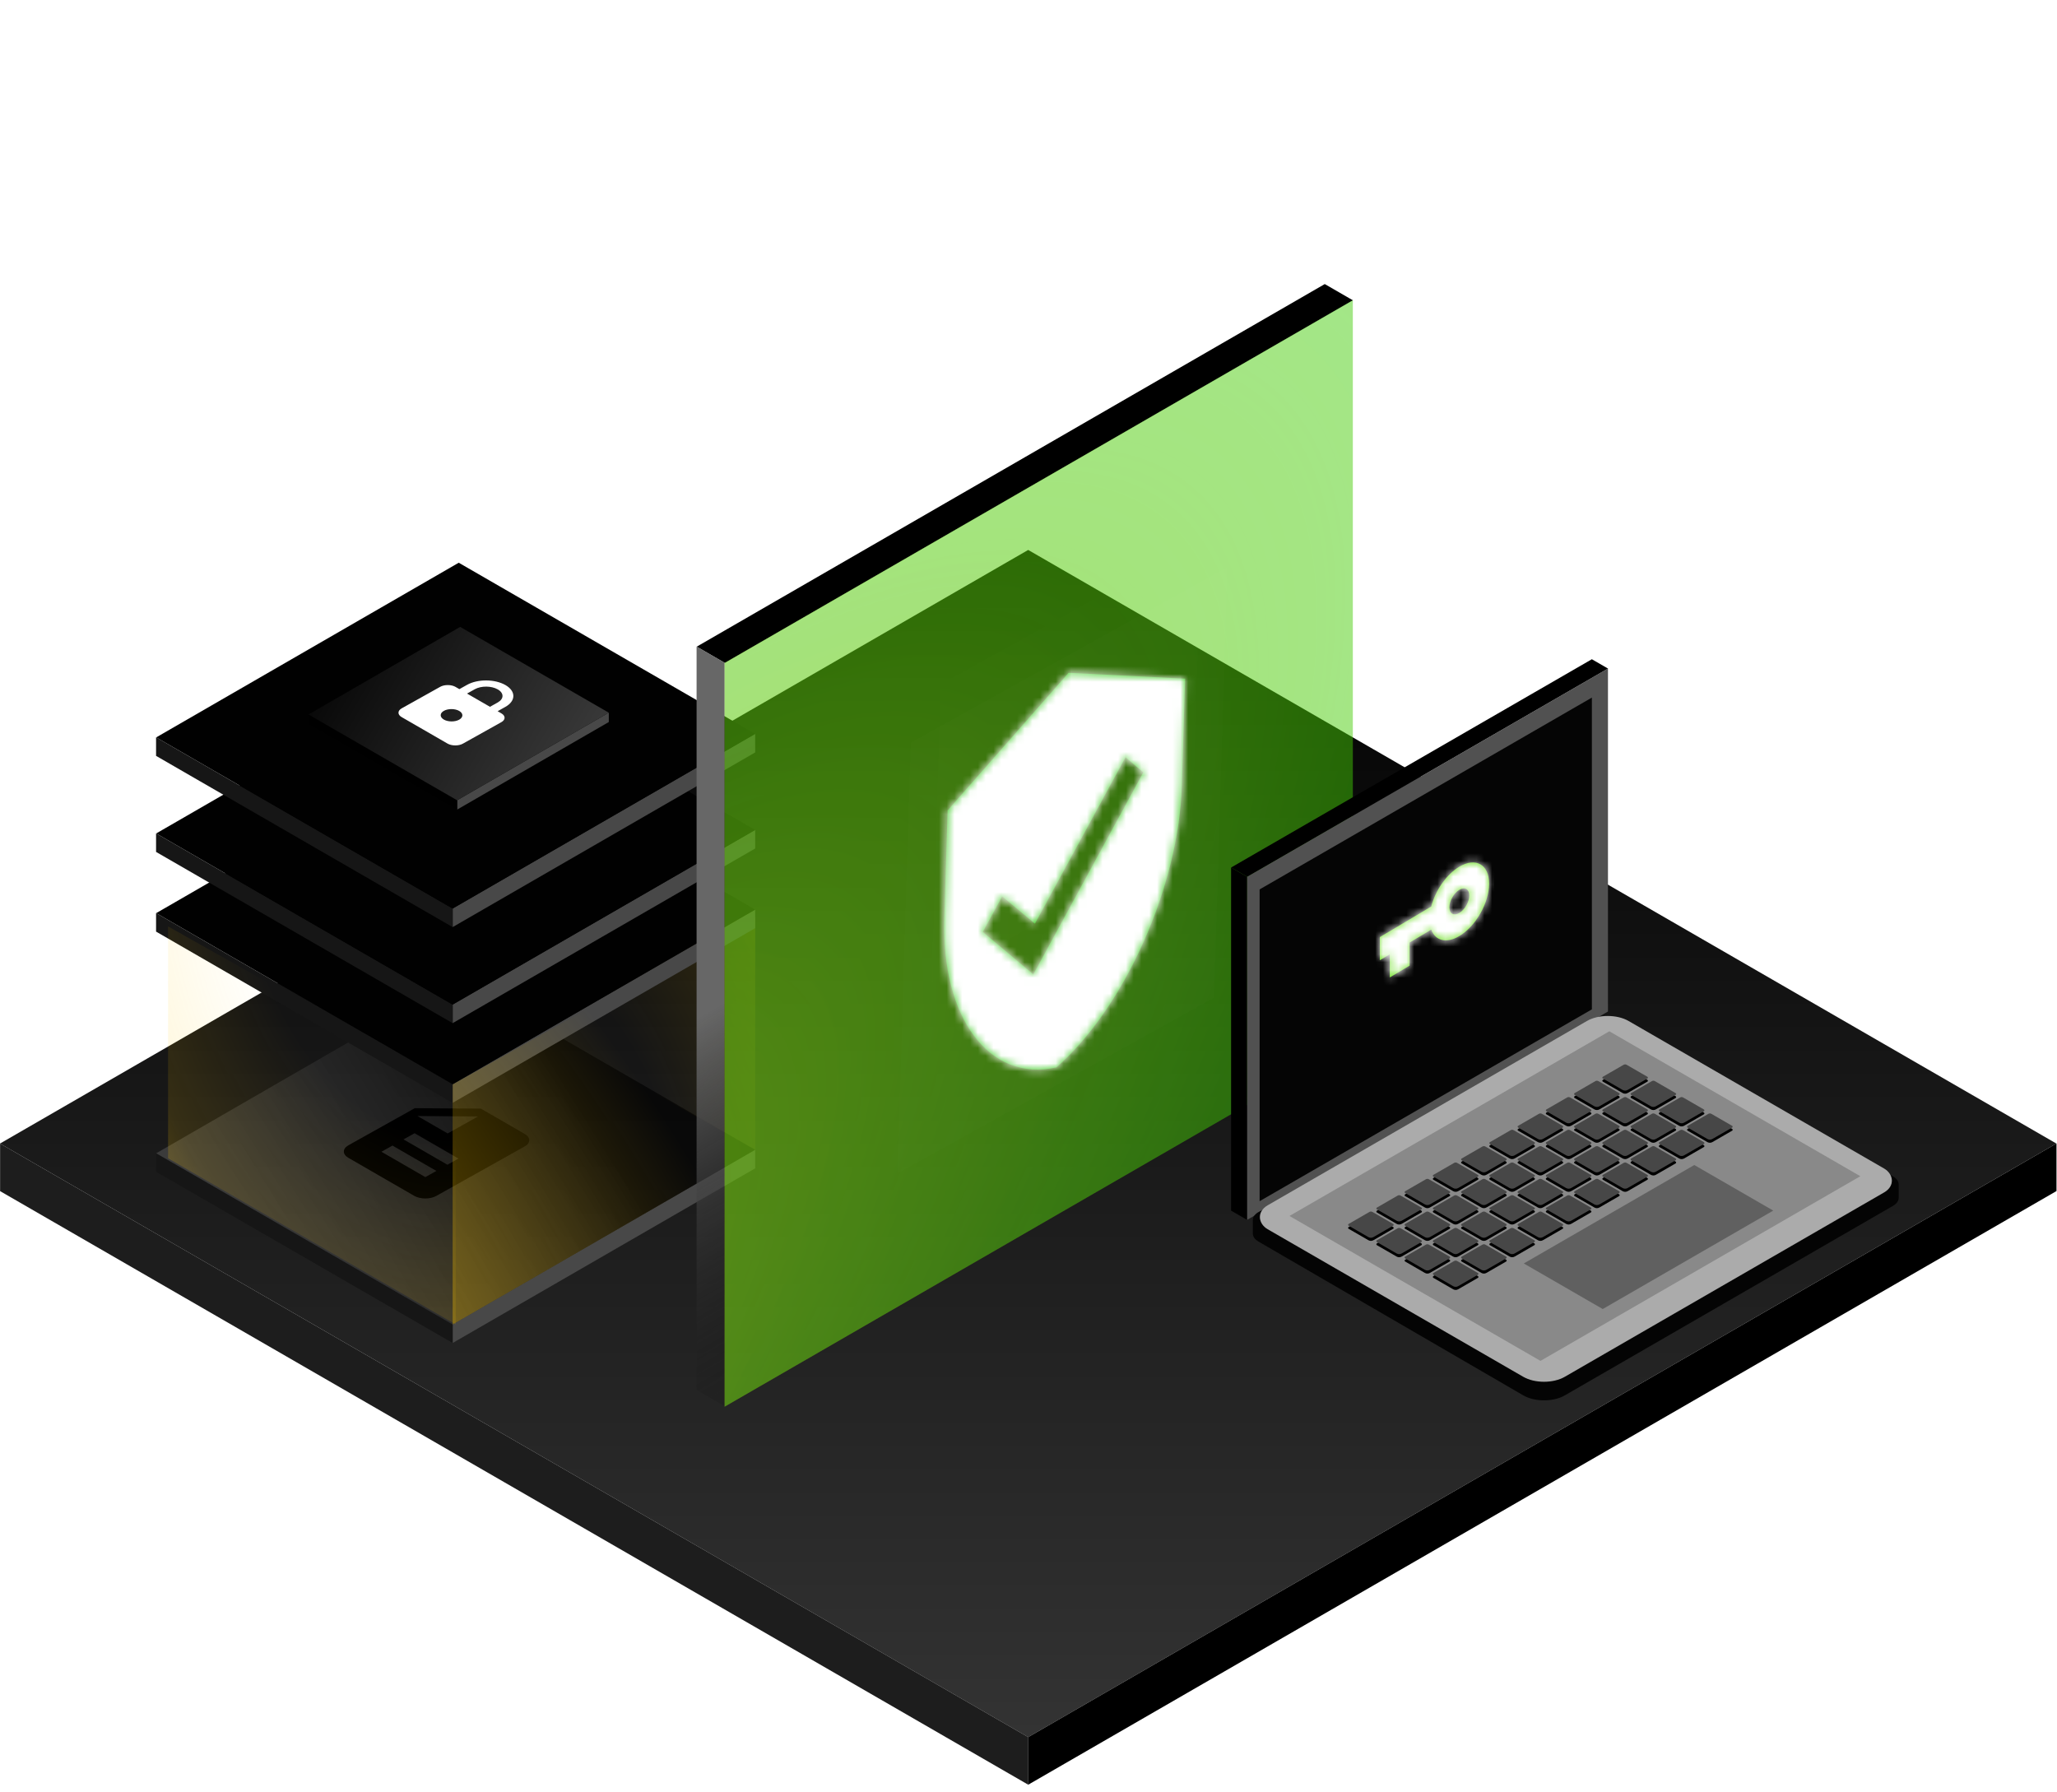 <svg fill="none" height="230" viewBox="0 0 264 230" width="264" xmlns="http://www.w3.org/2000/svg" xmlns:xlink="http://www.w3.org/1999/xlink"><filter id="a" color-interpolation-filters="sRGB" filterUnits="userSpaceOnUse" height="100.756" width="87.729" x="156.975" y="80"><feFlood flood-opacity="0" result="BackgroundImageFix"/><feColorMatrix in="SourceAlpha" result="hardAlpha" type="matrix" values="0 0 0 0 0 0 0 0 0 0 0 0 0 0 0 0 0 0 127 0"/><feOffset dy="4.611"/><feGaussianBlur stdDeviation=".512"/><feComposite in2="hardAlpha" operator="out"/><feColorMatrix type="matrix" values="0 0 0 0 0 0 0 0 0 0 0 0 0 0 0 0 0 0 0.25 0"/><feBlend in2="BackgroundImageFix" mode="normal" result="effect1_dropShadow_177_13652"/><feBlend in="SourceGraphic" in2="effect1_dropShadow_177_13652" mode="normal" result="shape"/></filter><linearGradient id="b" gradientUnits="userSpaceOnUse" x1="131.96" x2="131.96" y1="70.584" y2="222.958"><stop offset="0"/><stop offset="1" stop-color="#333"/></linearGradient><linearGradient id="c" gradientUnits="userSpaceOnUse" x1="44.836" x2="-29.578" y1="34.033" y2="69.367"><stop offset="0" stop-opacity=".65"/><stop offset="1" stop-color="#afafaf" stop-opacity=".35"/></linearGradient><linearGradient id="d"><stop offset=".387" stop-color="#ffc700" stop-opacity="0"/><stop offset=".578" stop-color="#ffc700" stop-opacity=".13"/><stop offset="1" stop-color="#ffc700"/></linearGradient><radialGradient id="e" cx="0" cy="0" gradientTransform="matrix(-11.941 130.838 -81.201 -7.411 57.253 171.261)" gradientUnits="userSpaceOnUse" r="1" xlink:href="#d"/><radialGradient id="f" cx="0" cy="0" gradientTransform="matrix(136.017 113.591 -70.497 84.415 -25.786 165.523)" gradientUnits="userSpaceOnUse" r="1"><stop offset=".021" stop-color="#ffc700"/><stop offset=".896" stop-color="#ffc700" stop-opacity="0"/></radialGradient><radialGradient id="g" cx="0" cy="0" gradientTransform="matrix(11.941 -130.838 81.201 7.411 61.244 95.199)" gradientUnits="userSpaceOnUse" r="1" xlink:href="#d"/><linearGradient id="h" gradientUnits="userSpaceOnUse" x1="-2.601" x2="18.655" y1="26.773" y2="-15.848"><stop offset="0"/><stop offset="1" stop-color="#4d4d4d"/></linearGradient><linearGradient id="i" gradientUnits="userSpaceOnUse" x1="47.711" x2="16.317" y1="-0" y2="31.392"><stop offset="0" stop-color="#676767"/><stop offset="1" stop-opacity="0"/></linearGradient><radialGradient id="j" cx="0" cy="0" gradientTransform="matrix(188.2 -92.307 49.904 101.748 -56.221 84.203)" gradientUnits="userSpaceOnUse" r="1"><stop offset=".059" stop-color="#ffc700"/><stop offset=".909" stop-color="#ffc700" stop-opacity="0"/></radialGradient><radialGradient id="k" cx="0" cy="0" gradientTransform="matrix(188.2 -92.307 49.904 101.748 -56.221 84.203)" gradientUnits="userSpaceOnUse" r="1"><stop offset=".059" stop-color="#3cca23"/><stop offset=".909" stop-color="#3c0"/></radialGradient><clipPath id="l"><path d="m0 0h13.599v13.599h-13.599z" transform="matrix(-.866 -.5 -.873 .488 71.258 91.052)"/></clipPath><mask id="m" height="52" maskUnits="userSpaceOnUse" width="32" x="121" y="86"><path clip-rule="evenodd" d="m121.622 104.017 15.523-17.662 14.956.752-.426 13.81c-.395 12.775-7.266 28.328-16.093 36.076-8.647 1.947-14.781-6.391-14.387-19.165zm4.511 15.596 6.489 5.449 14.115-25.93-2.287-1.944-11.627 21.36-4.202-3.505z" fill="#fff" fill-rule="evenodd"/></mask><mask id="n" height="16" maskUnits="userSpaceOnUse" width="15" x="177" y="110"><path clip-rule="evenodd" d="m187.292 111.239c-1.664.99-3.08 3.071-3.603 5.111l-6.6 3.926v2.968l1.276-.758v2.968l2.55-1.518v-2.968l2.774-1.65c.523 1.418 1.939 1.815 3.603.824 2.111-1.255 3.826-4.272 3.826-6.728s-1.715-3.431-3.826-2.175zm1.275 3.693c0 .816-.573 1.825-1.275 2.242-.701.418-1.275.091-1.275-.725s.574-1.825 1.275-2.243c.702-.417 1.275-.09 1.275.726z" fill="#fff" fill-rule="evenodd"/></mask><path d="m131.96 222.958 131.96-76.187-131.96-76.187-131.96 76.187z" fill="url(#b)"/><path clip-rule="evenodd" d="m131.976 222.956-.004.002-131.96-76.187v6.106l131.96 76.188.004-.003z" fill="#1d1d1d" fill-rule="evenodd"/><path clip-rule="evenodd" d="m131.974 222.948 131.96-76.188v6.107l-131.96 76.187z" fill="#000" fill-rule="evenodd"/><path d="m0 0h44.83v2.391h-44.83z" fill="#484848" transform="matrix(.866 -.5 0 1 58.097 169.976)"/><path d="m0 0h43.955v2.38h-43.955z" fill="#161616" transform="matrix(.866 .5 -0 -1 20.03 150.391)"/><path d="m0 0h44.836v43.936h-44.836z" fill="url(#c)" transform="matrix(.866 -.5 -.866 -.5 58.096 169.989)"/><path d="m60.009 126.781-0-30.31 36.917 21.324v29.766z" fill="url(#e)"/><path clip-rule="evenodd" d="m61.718 142.29 5.633 3.252c.775.447.763 1.166-.018 1.602l-11.348 6.353c-.781.436-2.046.432-2.821-.015l-8.457-4.883c-.775-.447-.77-1.17.011-1.606l8.516-4.762zm-12.763 5.535 5.633 3.252 1.419-.793-5.633-3.252zm2.838-1.587 5.633 3.252 1.419-.793-5.633-3.253zm5.661-.764 3.903-2.183-7.776-.053z" fill="#000" fill-rule="evenodd"/><path d="m0 0h44.83v2.391h-44.83z" fill="#484848" transform="matrix(.866 -.5 0 1 58.097 139.152)"/><path d="m0 0h43.955v2.38h-43.955z" fill="#161616" transform="matrix(.866 .5 -0 -1 20.03 119.568)"/><path d="m0 0h44.836v43.936h-44.836z" fill="#010101" transform="matrix(.866 -.5 -.866 -.5 58.096 139.165)"/><path d="m0 0h44.83v2.391h-44.83z" fill="#484848" transform="matrix(.866 -.5 0 1 58.097 128.925)"/><path d="m0 0h43.955v2.38h-43.955z" fill="#161616" transform="matrix(.866 .5 -0 -1 20.03 109.341)"/><path d="m0 0h44.836v43.936h-44.836z" fill="#010101" transform="matrix(.866 -.5 -.866 -.5 58.096 128.938)"/><path d="m0 0h44.83v2.391h-44.83z" fill="#484848" transform="matrix(.866 -.5 0 1 58.097 116.597)"/><path d="m0 0h43.955v2.38h-43.955z" fill="#161616" transform="matrix(.866 .5 -0 -1 20.03 97.013)"/><path d="m0 0h44.836v43.936h-44.836z" fill="#010101" transform="matrix(.866 -.5 -.866 -.5 58.096 116.61)"/><path d="m95.201 148.583-.191-30.115-36.917 20.717v30.804z" fill="url(#f)"/><path d="m58.488 139.68v30.309l-36.917-21.324v-29.765z" fill="url(#g)"/><path d="m0 0h22.478v1.199h-22.478z" fill="#484848" transform="matrix(.866 -.5 0 1 58.669 102.709)"/><path d="m0 0h22.039v1.193h-22.039z" fill="#000" transform="matrix(.866 .5 -0 -1 39.582 92.889)"/><path d="m0 0h22.48v22.029h-22.48z" fill="url(#h)" transform="matrix(.866 -.5 -.866 -.5 58.669 102.715)"/><g clip-path="url(#l)"><path d="m58.469 88.165.491.283.989-.553c1.365-.763 3.572-.748 4.926.034 1.354.782 1.346 2.036-.019 2.799l-.989.553.491.283c.54.312.536.816-.008 1.12l-4.946 2.765c-.544.304-1.431.298-1.971-.014l-5.889-3.4c-.54-.312-.536-.816.008-1.12l4.946-2.765c.544-.304 1.431-.298 1.971.013zm-1.507 4.189c.54.312 1.427.318 1.971.014.544-.304.548-.808.008-1.12-.54-.312-1.427-.318-1.971-.014-.544.304-.547.808-.008 1.12zm5.923-1.639.989-.553c.821-.459.826-1.209.012-1.679s-2.135-.479-2.956-.02l-.989.553z" fill="#fff"/></g><path d="m0 0h38.219v38.219h-38.219z" fill="#d8d8d8" fill-opacity=".01" transform="matrix(-.874 .485 -.031 1 154.155 69.29)"/><path d="m0 0h93.079v4.171h-93.079z" fill="#000" transform="matrix(.866 -.5 -.866 -.5 93.029 85.084)"/><path d="m0 0h95.421v4.152h-95.421z" fill="url(#i)" transform="matrix(0 -1 .866 .5 89.402 178.403)"/><path d="m0 0h93.103v95.464h-93.103z" fill="url(#j)" opacity=".45" transform="matrix(.866 -.5 0 1 92.998 85.079)"/><path d="m0 0h93.103v95.464h-93.103z" fill="url(#k)" opacity=".45" transform="matrix(.866 -.5 0 1 92.998 85.079)"/><path d="m0 0h46.475v55.267h-46.475z" fill="#d8d8d8" fill-opacity=".01" transform="matrix(.874 -.485 -.031 1 116.897 95.327)"/><path clip-rule="evenodd" d="m121.622 104.017 15.523-17.662 14.956.752-.426 13.81c-.395 12.775-7.266 28.328-16.093 36.076-8.647 1.947-14.781-6.391-14.387-19.165zm4.511 15.596 6.489 5.449 14.115-25.93-2.287-1.944-11.627 21.36-4.202-3.505z" fill="#3cca23" fill-rule="evenodd"/><g mask="url(#m)"><path d="m0 0h46.475v55.267h-46.475z" fill="#fff" transform="matrix(.874 -.485 -.031 1 116.897 95.327)"/></g><g filter="url(#a)"><path clip-rule="evenodd" d="m173.073 144.887 7.791-4.496-7.949-4.588-7.79 4.497z" fill="#595959" fill-rule="evenodd"/><path clip-rule="evenodd" d="m173.073 154.159 7.791-4.496-7.949-4.588-7.79 4.497z" fill="#1d1d1d" fill-rule="evenodd"/><path d="m173.075 154.157v-9.27l-.001-.001 7.792-4.497v9.272z" fill="#393939"/><path d="m173.075 144.886v9.272l-7.948-4.587v-9.272z" fill="#000"/><path d="m0 0h53.457v2.396h-53.457z" fill="#000" transform="matrix(.866 -.5 -.866 -.5 160.083 107.926)"/><path d="m0 0h32.312v3.494h-32.312z" fill="#a2a2a2" transform="matrix(.866 -.5 -.866 -.5 173.136 105.789)"/><path d="m0 0h32.312v3.494h-32.312z" fill="#a2a2a2" transform="matrix(.866 -.5 -.866 -.5 173.136 105.789)"/><path d="m0 0h32.312v3.494h-32.312z" fill="#a2a2a2" transform="matrix(.866 -.5 -.866 -.5 173.136 105.789)"/><path d="m0 0h32.312v3.494h-32.312z" fill="#a2a2a2" transform="matrix(.866 -.5 -.866 -.5 173.136 105.789)"/><path d="m0 0h44.045v2.385h-44.045z" fill="#000" transform="matrix(0 -1 .866 .5 158 150.771)"/><path d="m0 0h53.47v44.026h-53.47z" fill="#515151" transform="matrix(.866 -.5 0 1 160.065 107.923)"/><path d="m0 0h49.243v40.015h-49.243z" fill="#050505" transform="matrix(.866 -.5 0 1 161.66 109.543)"/><path d="m195.5 174.478c1.469.854 3.86.855 5.333.004l42.111-24.321c.471-.272.735-.64.735-1.025v-1.744c0-.41-.301-.801-.828-1.076l-34.816-18.156c-.96-.501-2.422-.498-3.376.006l-43.051 22.734c-.52.274-.816.662-.816 1.069v1.752c0 .383.262.751.73 1.022z" fill="#040404"/><path d="m0 0h32.312v3.494h-32.312z" fill="#a2a2a2" transform="matrix(.866 -.5 0 1 206.545 163.382)"/><path d="m0 0h32.312v3.494h-32.312z" fill="#a2a2a2" transform="matrix(.866 -.5 0 1 206.545 163.382)"/><path d="m0 0h32.312v3.494h-32.312z" fill="#a2a2a2" transform="matrix(.866 -.5 0 1 206.545 163.382)"/><path d="m0 0h32.312v3.494h-32.312z" fill="#a2a2a2" transform="matrix(.866 -.5 0 1 206.545 163.382)"/><rect fill="#ababab" height="44.026" rx="3.074" transform="matrix(.866 -.5 -.866 -.5 198.163 173.634)" width="53.47"/><g fill="#000"><path d="m0 0h47.403v37.199h-47.403z" fill-opacity=".2" transform="matrix(.866 -.5 -.866 -.5 197.708 170.053)"/><path d="m0 0h25.269v11.7h-25.269z" fill-opacity=".3" transform="matrix(.866 -.5 -.866 -.5 205.698 163.399)"/><path d="m175.624 154.566c.198.114.442.114.641 0l2.54-1.467c.085-.049.085-.172 0-.222l-2.668-1.54c-.119-.069-.266-.069-.385 0l-2.668 1.54c-.086.05-.086.173 0 .222z"/><path d="m193.751 144.072c.198.114.442.114.64 0l2.54-1.467c.086-.049.086-.172 0-.222l-2.668-1.54c-.119-.069-.265-.069-.384 0l-2.669 1.54c-.085.05-.085.173 0 .222z"/><path d="m182.875 150.368c.198.115.442.115.64 0l2.54-1.466c.086-.05.086-.173 0-.222l-2.668-1.541c-.119-.069-.265-.069-.384 0l-2.669 1.541c-.085.049-.085.172 0 .222z"/><path d="m201.001 139.874c.198.114.442.114.64 0l2.54-1.467c.086-.049.086-.172 0-.221l-2.668-1.541c-.119-.069-.265-.069-.384 0l-2.669 1.541c-.085.049-.085.172 0 .221z"/><path d="m179.248 152.467c.198.115.442.115.641 0l2.54-1.466c.085-.05.085-.173 0-.222l-2.668-1.541c-.119-.068-.266-.068-.385 0l-2.668 1.541c-.086.049-.086.172 0 .222z"/><path d="m197.377 141.973c.198.114.442.114.64 0l2.54-1.467c.086-.049.086-.172 0-.222l-2.668-1.54c-.119-.069-.265-.069-.384 0l-2.669 1.54c-.085.05-.085.173 0 .222z"/><path d="m186.5 148.27c.198.114.442.114.641 0l2.54-1.467c.085-.049.085-.173 0-.222l-2.669-1.541c-.118-.068-.265-.068-.384 0l-2.668 1.541c-.086.049-.086.173 0 .222z"/><path d="m204.627 137.775c.198.115.442.115.64 0l2.54-1.466c.086-.05.086-.173 0-.222l-2.668-1.541c-.119-.069-.265-.069-.384 0l-2.669 1.541c-.085.049-.085.172 0 .222z"/><path d="m190.125 146.171c.198.114.442.114.64 0l2.54-1.467c.086-.049.086-.173 0-.222l-2.668-1.54c-.119-.069-.265-.069-.384 0l-2.669 1.54c-.085.049-.085.173 0 .222z"/><path d="m208.251 135.676c.198.115.442.115.641 0l2.54-1.466c.085-.05.085-.173 0-.222l-2.669-1.541c-.118-.069-.265-.069-.384 0l-2.668 1.541c-.086.049-.086.172 0 .222z"/><path d="m182.874 158.764c.198.114.442.114.641 0l2.54-1.467c.085-.049.085-.172 0-.222l-2.668-1.54c-.119-.069-.266-.069-.385 0l-2.668 1.54c-.086.05-.086.173 0 .222z"/><path d="m201 148.27c.198.114.442.114.64 0l2.54-1.467c.086-.049.086-.173 0-.222l-2.668-1.541c-.119-.068-.265-.068-.384 0l-2.669 1.541c-.085.049-.085.173 0 .222z"/><path d="m190.124 154.566c.198.115.442.115.64 0l2.54-1.466c.086-.05.086-.173 0-.222l-2.668-1.541c-.119-.069-.265-.069-.384 0l-2.669 1.541c-.085.049-.085.172 0 .222z"/><path d="m208.251 144.072c.198.114.442.114.64 0l2.54-1.467c.086-.049.086-.173 0-.222l-2.668-1.54c-.119-.069-.265-.069-.384 0l-2.669 1.54c-.085.049-.085.173 0 .222z"/><path d="m186.498 156.665c.198.114.442.114.641 0l2.54-1.467c.085-.049.085-.172 0-.222l-2.668-1.54c-.119-.069-.266-.069-.385 0l-2.668 1.54c-.086.05-.086.173 0 .222z"/><path d="m204.625 146.171c.198.114.442.114.641 0l2.54-1.467c.085-.049.085-.173 0-.222l-2.669-1.541c-.118-.068-.265-.068-.384 0l-2.668 1.541c-.086.049-.086.173 0 .222z"/><path d="m193.75 152.467c.198.115.442.115.64 0l2.54-1.466c.086-.05.086-.173 0-.222l-2.668-1.541c-.119-.069-.265-.069-.384 0l-2.669 1.541c-.085.049-.085.172 0 .222z"/><path d="m211.876 141.973c.198.114.442.114.641 0l2.54-1.467c.085-.049.085-.172 0-.221l-2.669-1.541c-.118-.069-.265-.069-.384 0l-2.668 1.541c-.086.049-.086.172 0 .221z"/><path d="m197.375 150.368c.198.115.442.115.641 0l2.54-1.466c.085-.05.085-.173 0-.222l-2.669-1.541c-.118-.068-.265-.068-.384 0l-2.668 1.541c-.086.049-.086.172 0 .222z"/><path d="m215.501 139.874c.198.114.442.114.641 0l2.54-1.467c.085-.049.085-.172 0-.222l-2.669-1.54c-.118-.069-.265-.069-.384 0l-2.668 1.54c-.086.05-.086.173 0 .222z"/><path d="m179.247 156.665c.198.115.442.115.641 0l2.54-1.466c.085-.05.085-.173 0-.222l-2.668-1.541c-.119-.069-.266-.069-.385 0l-2.668 1.541c-.086.049-.086.172 0 .222z"/><path d="m197.375 146.171c.198.114.442.114.641 0l2.54-1.467c.085-.049.085-.173 0-.222l-2.669-1.54c-.118-.069-.265-.069-.384 0l-2.668 1.54c-.086.049-.086.173 0 .222z"/><path d="m186.498 152.467c.198.115.442.115.641 0l2.54-1.466c.085-.05.085-.173 0-.222l-2.668-1.541c-.119-.068-.266-.068-.385 0l-2.668 1.541c-.086.049-.086.172 0 .222z"/><path d="m204.624 141.973c.198.114.442.114.641 0l2.54-1.467c.085-.049.085-.172 0-.221l-2.668-1.541c-.119-.069-.266-.069-.385 0l-2.668 1.541c-.086.049-.086.172 0 .221z"/><path d="m182.873 154.566c.198.114.442.114.641 0l2.54-1.467c.085-.049.085-.172 0-.222l-2.668-1.54c-.119-.069-.266-.069-.385 0l-2.668 1.54c-.086.05-.086.173 0 .222z"/><path d="m201 144.072c.198.114.442.114.64 0l2.54-1.467c.086-.049.086-.172 0-.222l-2.668-1.54c-.119-.069-.265-.069-.384 0l-2.669 1.54c-.085.05-.085.173 0 .222z"/><path d="m190.124 150.369c.198.114.442.114.64 0l2.54-1.467c.086-.049.086-.173 0-.222l-2.668-1.541c-.119-.068-.265-.068-.384 0l-2.669 1.541c-.085.049-.085.173 0 .222z"/><path d="m208.251 139.874c.198.115.442.115.64 0l2.54-1.466c.086-.05.086-.173 0-.222l-2.668-1.541c-.119-.069-.265-.069-.384 0l-2.669 1.541c-.085.049-.085.172 0 .222z"/><path d="m193.749 148.27c.198.114.442.114.641 0l2.54-1.467c.085-.049.085-.173 0-.222l-2.668-1.541c-.119-.068-.266-.068-.385 0l-2.668 1.541c-.086.049-.086.173 0 .222z"/><path d="m211.876 137.775c.198.115.442.115.64 0l2.54-1.466c.086-.05.086-.173 0-.222l-2.668-1.541c-.119-.069-.265-.069-.384 0l-2.669 1.541c-.085.049-.085.172 0 .222z"/><path d="m186.501 160.863c.198.114.442.114.64 0l2.54-1.467c.086-.049.086-.172 0-.222l-2.668-1.54c-.119-.069-.265-.069-.384 0l-2.669 1.54c-.085.05-.085.173 0 .222z"/><path d="m204.627 150.368c.198.115.442.115.641 0l2.54-1.466c.085-.05.085-.173 0-.222l-2.669-1.541c-.118-.068-.265-.068-.384 0l-2.668 1.541c-.086.049-.086.172 0 .222z"/><path d="m193.751 156.665c.198.114.442.114.641 0l2.54-1.467c.085-.049.085-.172 0-.221l-2.669-1.541c-.118-.069-.265-.069-.384 0l-2.668 1.541c-.086.049-.086.172 0 .221z"/><path d="m211.877 146.171c.198.114.442.114.64 0l2.54-1.467c.086-.049.086-.173 0-.222l-2.668-1.541c-.119-.068-.265-.068-.384 0l-2.669 1.541c-.085.049-.085.173 0 .222z"/><path d="m190.125 158.764c.198.114.442.114.641 0l2.54-1.467c.085-.049.085-.173 0-.222l-2.669-1.54c-.118-.069-.265-.069-.384 0l-2.668 1.54c-.086.049-.086.173 0 .222z"/><path d="m208.254 148.27c.198.114.442.114.64 0l2.54-1.467c.086-.049.086-.173 0-.222l-2.668-1.541c-.119-.068-.265-.068-.384 0l-2.669 1.541c-.085.049-.085.173 0 .222z"/><path d="m197.377 154.566c.198.115.442.115.641 0l2.54-1.466c.085-.05.085-.173 0-.222l-2.669-1.541c-.118-.069-.265-.069-.384 0l-2.668 1.541c-.086.049-.086.172 0 .222z"/><path d="m215.504 144.072c.198.114.442.114.64 0l2.541-1.467c.085-.049.085-.172 0-.222l-2.669-1.54c-.119-.069-.265-.069-.384 0l-2.668 1.54c-.086.05-.086.173 0 .222z"/><path d="m201.001 152.467c.198.114.442.114.64 0l2.54-1.467c.086-.049.086-.172 0-.221l-2.668-1.541c-.119-.069-.265-.069-.384 0l-2.669 1.541c-.085.049-.085.172 0 .221z"/><path d="m219.129 141.973c.198.114.442.114.64 0l2.541-1.467c.085-.049.085-.172 0-.222l-2.669-1.54c-.119-.069-.265-.069-.384 0l-2.668 1.54c-.086.05-.086.173 0 .222z"/></g><path d="m175.624 154.167c.198.115.442.115.641 0l2.54-1.466c.085-.05.085-.173 0-.222l-2.668-1.541c-.119-.068-.266-.068-.385 0l-2.668 1.541c-.086.049-.086.172 0 .222z" fill="#474747"/><path d="m193.751 143.673c.198.115.442.115.64 0l2.54-1.466c.086-.05.086-.173 0-.222l-2.668-1.541c-.119-.069-.265-.069-.384 0l-2.669 1.541c-.085.049-.085.172 0 .222z" fill="#474747"/><path d="m182.875 149.97c.198.114.442.114.64 0l2.54-1.467c.086-.049.086-.172 0-.222l-2.668-1.54c-.119-.069-.265-.069-.384 0l-2.669 1.54c-.085.05-.085.173 0 .222z" fill="#474747"/><path d="m201.001 139.475c.198.115.442.115.64 0l2.54-1.466c.086-.05.086-.173 0-.222l-2.668-1.541c-.119-.069-.265-.069-.384 0l-2.669 1.541c-.085.049-.085.172 0 .222z" fill="#474747"/><path d="m179.248 152.069c.198.114.442.114.641 0l2.54-1.467c.085-.049.085-.173 0-.222l-2.668-1.541c-.119-.068-.266-.068-.385 0l-2.668 1.541c-.086.049-.086.173 0 .222z" fill="#474747"/><path d="m197.377 141.574c.198.115.442.115.64 0l2.54-1.466c.086-.05.086-.173 0-.222l-2.668-1.541c-.119-.069-.265-.069-.384 0l-2.669 1.541c-.085.049-.085.172 0 .222z" fill="#474747"/><path d="m186.5 147.871c.198.114.442.114.641 0l2.54-1.467c.085-.049.085-.172 0-.222l-2.669-1.54c-.118-.069-.265-.069-.384 0l-2.668 1.54c-.086.05-.086.173 0 .222z" fill="#474747"/><path d="m204.627 137.377c.198.114.442.114.64 0l2.54-1.467c.086-.049.086-.173 0-.222l-2.668-1.541c-.119-.068-.265-.068-.384 0l-2.669 1.541c-.085.049-.085.173 0 .222z" fill="#474747"/><path d="m190.125 145.772c.198.114.442.114.64 0l2.54-1.467c.086-.049.086-.172 0-.222l-2.668-1.54c-.119-.069-.265-.069-.384 0l-2.669 1.54c-.085.05-.085.173 0 .222z" fill="#474747"/><path d="m208.251 135.278c.198.114.442.114.641 0l2.54-1.467c.085-.049.085-.172 0-.222l-2.669-1.54c-.118-.069-.265-.069-.384 0l-2.668 1.54c-.086.05-.086.173 0 .222z" fill="#474747"/><path d="m182.874 158.365c.198.115.442.115.641 0l2.54-1.466c.085-.05.085-.173 0-.222l-2.668-1.541c-.119-.068-.266-.068-.385 0l-2.668 1.541c-.086.049-.086.172 0 .222z" fill="#474747"/><path d="m201 147.871c.198.114.442.114.64 0l2.54-1.467c.086-.049.086-.172 0-.222l-2.668-1.54c-.119-.069-.265-.069-.384 0l-2.669 1.54c-.085.05-.085.173 0 .222z" fill="#474747"/><path d="m190.124 154.168c.198.114.442.114.64 0l2.54-1.467c.086-.049.086-.173 0-.222l-2.668-1.541c-.119-.068-.265-.068-.384 0l-2.669 1.541c-.085.049-.085.173 0 .222z" fill="#474747"/><path d="m208.251 143.673c.198.115.442.115.64 0l2.54-1.467c.086-.049.086-.172 0-.221l-2.668-1.541c-.119-.069-.265-.069-.384 0l-2.669 1.541c-.085.049-.085.172 0 .221z" fill="#474747"/><path d="m186.498 156.267c.198.114.442.114.641 0l2.54-1.467c.085-.049.085-.173 0-.222l-2.668-1.541c-.119-.068-.266-.068-.385 0l-2.668 1.541c-.086.049-.086.173 0 .222z" fill="#474747"/><path d="m204.625 145.772c.198.114.442.114.641 0l2.54-1.467c.085-.049.085-.172 0-.222l-2.669-1.54c-.118-.069-.265-.069-.384 0l-2.668 1.54c-.086.05-.086.173 0 .222z" fill="#474747"/><path d="m193.75 152.069c.198.114.442.114.64 0l2.54-1.467c.086-.049.086-.173 0-.222l-2.668-1.541c-.119-.068-.265-.068-.384 0l-2.669 1.541c-.085.049-.085.173 0 .222z" fill="#474747"/><path d="m211.876 141.574c.198.115.442.115.641 0l2.54-1.466c.085-.05.085-.173 0-.222l-2.669-1.541c-.118-.069-.265-.069-.384 0l-2.668 1.541c-.086.049-.086.172 0 .222z" fill="#474747"/><path d="m197.375 149.97c.198.114.442.114.641 0l2.54-1.467c.085-.049.085-.173 0-.222l-2.669-1.541c-.118-.068-.265-.068-.384 0l-2.668 1.541c-.086.049-.086.173 0 .222z" fill="#474747"/><path d="m215.501 139.475c.198.115.442.115.641 0l2.54-1.466c.085-.05.085-.173 0-.222l-2.669-1.541c-.118-.068-.265-.068-.384 0l-2.668 1.541c-.086.049-.086.172 0 .222z" fill="#474747"/><path d="m179.247 156.267c.198.114.442.114.641 0l2.54-1.467c.085-.049.085-.173 0-.222l-2.668-1.541c-.119-.068-.266-.068-.385 0l-2.668 1.541c-.086.049-.086.173 0 .222z" fill="#474747"/><path d="m197.375 145.772c.198.114.442.114.641 0l2.54-1.467c.085-.049.085-.172 0-.222l-2.669-1.54c-.118-.069-.265-.069-.384 0l-2.668 1.54c-.086.05-.086.173 0 .222z" fill="#474747"/><path d="m186.498 152.069c.198.114.442.114.641 0l2.54-1.467c.085-.049.085-.173 0-.222l-2.668-1.541c-.119-.068-.266-.068-.385 0l-2.668 1.541c-.086.049-.086.173 0 .222z" fill="#474747"/><path d="m204.624 141.574c.198.115.442.115.641 0l2.54-1.467c.085-.049.085-.172 0-.221l-2.668-1.541c-.119-.069-.266-.069-.385 0l-2.668 1.541c-.086.049-.086.172 0 .221z" fill="#474747"/><path d="m182.873 154.168c.198.114.442.114.641 0l2.54-1.467c.085-.049.085-.173 0-.222l-2.668-1.541c-.119-.068-.266-.068-.385 0l-2.668 1.541c-.086.049-.086.173 0 .222z" fill="#474747"/><path d="m201 143.673c.198.115.442.115.64 0l2.54-1.466c.086-.05.086-.173 0-.222l-2.668-1.541c-.119-.069-.265-.069-.384 0l-2.669 1.541c-.085.049-.085.172 0 .222z" fill="#474747"/><path d="m190.124 149.97c.198.114.442.114.64 0l2.54-1.467c.086-.049.086-.172 0-.222l-2.668-1.54c-.119-.069-.265-.069-.384 0l-2.669 1.54c-.085.05-.085.173 0 .222z" fill="#474747"/><path d="m208.251 139.475c.198.115.442.115.64 0l2.54-1.466c.086-.05.086-.173 0-.222l-2.668-1.541c-.119-.068-.265-.068-.384 0l-2.669 1.541c-.085.049-.085.172 0 .222z" fill="#474747"/><path d="m193.749 147.871c.198.114.442.114.641 0l2.54-1.467c.085-.049.085-.172 0-.222l-2.668-1.54c-.119-.069-.266-.069-.385 0l-2.668 1.54c-.086.05-.086.173 0 .222z" fill="#474747"/><path d="m211.876 137.377c.198.114.442.114.64 0l2.54-1.467c.086-.049.086-.173 0-.222l-2.668-1.541c-.119-.068-.265-.068-.384 0l-2.669 1.541c-.085.049-.085.173 0 .222z" fill="#474747"/><path d="m186.501 160.464c.198.115.442.115.64 0l2.54-1.467c.086-.049.086-.172 0-.221l-2.668-1.541c-.119-.069-.265-.069-.384 0l-2.669 1.541c-.085.049-.085.172 0 .221z" fill="#474747"/><path d="m204.627 149.97c.198.114.442.114.641 0l2.54-1.467c.085-.049.085-.172 0-.222l-2.669-1.54c-.118-.069-.265-.069-.384 0l-2.668 1.54c-.086.05-.086.173 0 .222z" fill="#474747"/><path d="m193.751 156.267c.198.114.442.114.641 0l2.54-1.467c.085-.049.085-.173 0-.222l-2.669-1.541c-.118-.068-.265-.068-.384 0l-2.668 1.541c-.086.049-.086.173 0 .222z" fill="#474747"/><path d="m211.877 145.772c.198.114.442.114.64 0l2.54-1.467c.086-.049.086-.172 0-.222l-2.668-1.54c-.119-.069-.265-.069-.384 0l-2.669 1.54c-.085.05-.085.173 0 .222z" fill="#474747"/><path d="m190.125 158.365c.198.115.442.115.641 0l2.54-1.467c.085-.049.085-.172 0-.221l-2.669-1.541c-.118-.069-.265-.069-.384 0l-2.668 1.541c-.086.049-.086.172 0 .221z" fill="#474747"/><path d="m208.254 147.871c.198.114.442.114.64 0l2.54-1.467c.086-.049.086-.172 0-.222l-2.668-1.54c-.119-.069-.265-.069-.384 0l-2.669 1.54c-.085.05-.085.173 0 .222z" fill="#474747"/><path d="m197.377 154.168c.198.114.442.114.641 0l2.54-1.467c.085-.049.085-.173 0-.222l-2.669-1.541c-.118-.068-.265-.068-.384 0l-2.668 1.541c-.086.049-.086.173 0 .222z" fill="#474747"/><path d="m215.504 143.673c.198.115.442.115.64 0l2.541-1.466c.085-.05.085-.173 0-.222l-2.669-1.541c-.119-.069-.265-.069-.384 0l-2.668 1.541c-.086.049-.086.172 0 .222z" fill="#474747"/><path d="m201.001 152.069c.198.114.442.114.64 0l2.54-1.467c.086-.049.086-.173 0-.222l-2.668-1.541c-.119-.068-.265-.068-.384 0l-2.669 1.541c-.085.049-.085.173 0 .222z" fill="#474747"/><path d="m219.129 141.574c.198.115.442.115.64 0l2.541-1.466c.085-.05.085-.173 0-.222l-2.669-1.541c-.119-.069-.265-.069-.384 0l-2.668 1.541c-.086.049-.086.172 0 .222z" fill="#474747"/></g><path clip-rule="evenodd" d="m187.292 111.239c-1.664.99-3.08 3.071-3.603 5.111l-6.6 3.926v2.968l1.276-.758v2.968l2.55-1.518v-2.968l2.774-1.65c.523 1.418 1.939 1.815 3.603.824 2.111-1.255 3.826-4.272 3.826-6.728s-1.715-3.431-3.826-2.175zm1.275 3.693c0 .816-.573 1.825-1.275 2.242-.701.418-1.275.091-1.275-.725s.574-1.825 1.275-2.243c.702-.417 1.275-.09 1.275.726z" fill="#64dd17" fill-rule="evenodd"/><g mask="url(#n)"><path d="m0 0h17.808v17.808h-17.808z" fill="#fff" transform="matrix(-.859 .511 0 1 191.756 104.131)"/></g></svg>